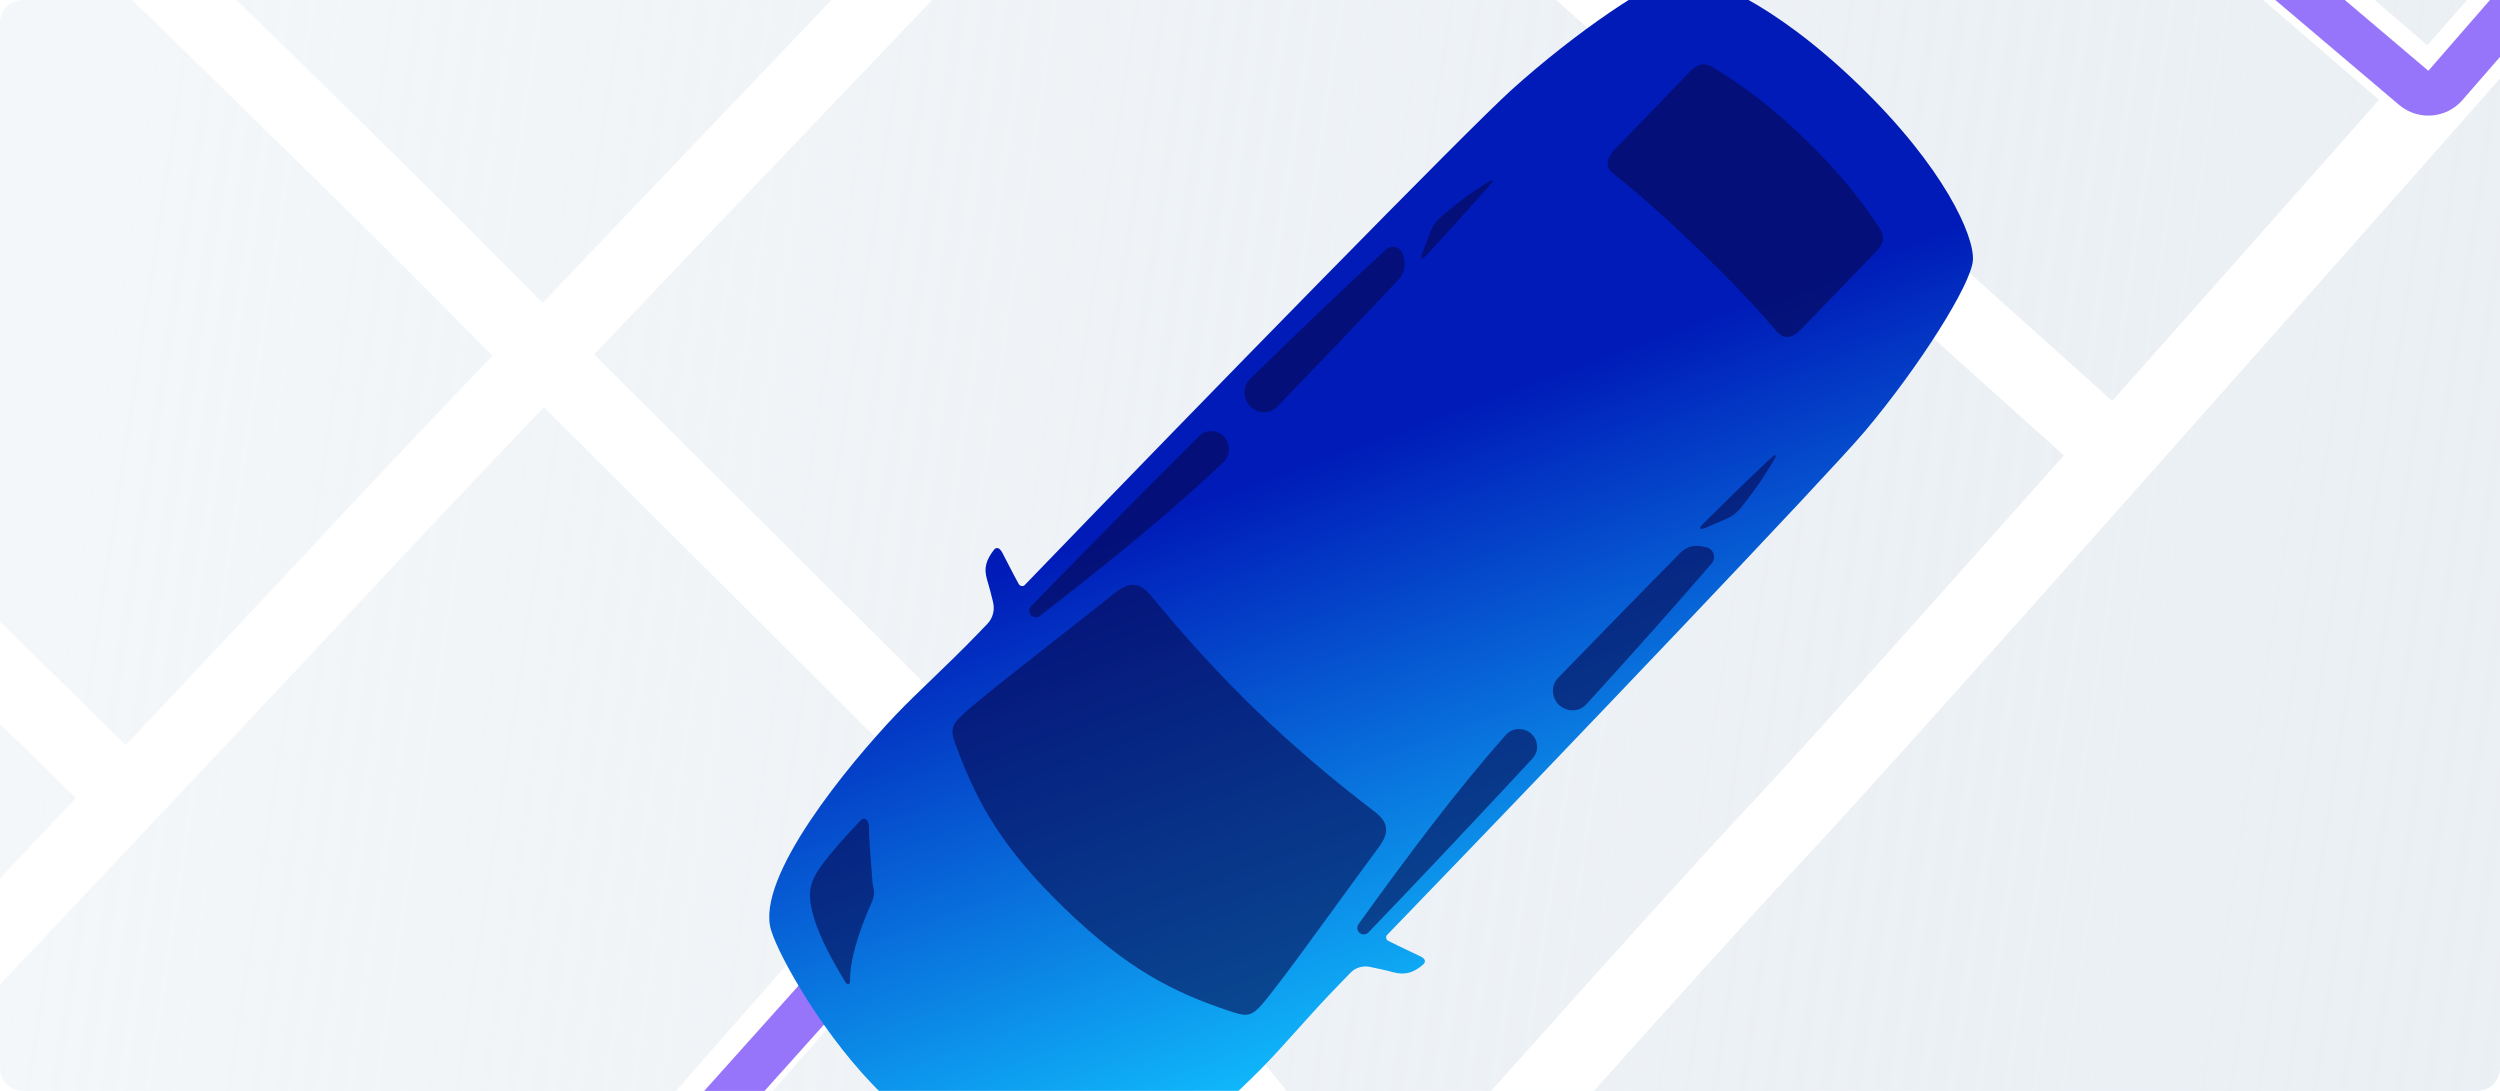 <svg width="550" height="240" viewBox="0 0 550 240" fill="none" xmlns="http://www.w3.org/2000/svg">
<path d="M0 5C0 2.239 2.239 0 5 0H545C547.761 0 550 2.239 550 5V235C550 237.761 547.761 240 545 240H5C2.239 240 0 237.761 0 235V5Z" fill="url(#rastreador-veicular-paint-0)"/>
<g>
<path fill-rule="evenodd" clip-rule="evenodd" d="M552.825 -214.042C552.828 -214.045 552.83 -214.047 558.794 -208.703C564.758 -203.358 564.757 -203.357 564.754 -203.353L560.418 -198.513C557.582 -195.347 553.415 -190.695 548.093 -184.75C537.447 -172.861 522.176 -155.801 503.677 -135.119C466.678 -93.756 416.765 -37.907 365.106 20.033C261.718 135.993 151.534 260.117 123.704 293.478C67.414 360.956 -19.055 439.381 -91.02 479.017L-98.747 464.988C-29.055 426.603 55.939 349.709 111.405 283.218C139.453 249.595 249.889 125.193 353.151 9.374C404.817 -48.575 454.737 -104.43 491.739 -145.797C510.241 -166.481 525.513 -183.543 536.16 -195.434C541.484 -201.38 545.651 -206.033 548.487 -209.2L552.825 -214.042Z" fill="white"/>
<path fill-rule="evenodd" clip-rule="evenodd" d="M524.594 23.004L238.241 -223.657L248.694 -235.792L535.047 10.868L524.594 23.004Z" fill="white"/>
<path fill-rule="evenodd" clip-rule="evenodd" d="M460.207 105.701L92.97 -223.763L103.665 -235.685L470.903 93.779L460.207 105.701Z" fill="white"/>
<path fill-rule="evenodd" clip-rule="evenodd" d="M-192.541 -214.955C-192.543 -214.956 -192.544 -214.957 -186.978 -220.715C-181.412 -226.473 -181.411 -226.472 -181.409 -226.47L-178.611 -223.765C-176.781 -221.995 -174.093 -219.396 -170.659 -216.074C-163.791 -209.432 -153.939 -199.902 -142.005 -188.352C-118.137 -165.253 -85.939 -134.074 -52.618 -101.758C13.971 -37.175 85.185 32.089 103.212 50.365C120.147 67.535 148.119 95.364 174.51 121.62C203.671 150.631 230.902 177.723 239.181 186.393C246.058 193.595 255.542 205.525 266.898 219.811C269.082 222.559 271.336 225.394 273.654 228.299C288.194 246.525 305.633 268.015 325.346 289.652C339.871 305.594 355.737 322.167 371.278 338.4C376.943 344.317 382.564 350.188 388.061 355.968C408.508 377.463 427.33 397.776 439.682 413.904C451.714 429.612 462.043 442.897 469.362 452.254C473.021 456.932 475.928 460.627 477.919 463.152C478.914 464.414 479.68 465.383 480.197 466.036L480.978 467.022C480.978 467.022 480.979 467.022 478.31 469.142L474.707 472.002C468.435 476.982 468.435 476.982 468.435 476.982L468.434 476.981L468.432 476.978L468.422 476.965L468.383 476.916L468.231 476.725C468.098 476.556 467.899 476.306 467.638 475.976C467.276 475.518 466.794 474.909 466.199 474.155C465.935 473.821 465.649 473.459 465.342 473.069C463.34 470.53 460.42 466.818 456.747 462.122C449.4 452.731 439.038 439.402 426.967 423.643C415.217 408.302 396.986 388.589 376.456 367.006C371.04 361.312 365.47 355.494 359.836 349.609C344.252 333.331 328.175 316.54 313.506 300.439C293.428 278.401 275.725 256.579 261.133 238.287C258.735 235.281 256.43 232.383 254.22 229.603C242.821 215.268 233.924 204.08 227.597 197.454C219.375 188.843 192.532 162.141 163.619 133.378C137.204 107.1 109.061 79.104 91.809 61.612C73.943 43.499 2.913 -25.588 -63.769 -90.26C-97.084 -122.572 -129.278 -153.746 -153.144 -176.843C-165.076 -188.391 -174.927 -197.92 -181.794 -204.562C-185.227 -207.882 -187.915 -210.481 -189.744 -212.25L-192.541 -214.955Z" fill="white"/>
<path fill-rule="evenodd" clip-rule="evenodd" d="M407.855 -235.258C407.857 -235.26 407.858 -235.262 413.644 -229.724C419.429 -224.187 419.428 -224.186 419.426 -224.183L416.001 -220.605C413.763 -218.267 410.477 -214.833 406.285 -210.452C397.901 -201.691 385.892 -189.141 371.395 -173.986C342.399 -143.678 303.448 -102.953 263.626 -61.288C183.94 22.084 100.874 109.107 86.981 124.094C70.92 141.419 35.872 178.579 0.009 216.601C-26.44 244.644 -53.332 273.156 -73.376 294.526C-97.4 320.139 -129.933 348.132 -156.284 369.604C-169.495 380.368 -181.217 389.547 -189.64 396.037C-193.853 399.283 -197.242 401.857 -199.581 403.623C-200.751 404.506 -201.659 405.187 -202.276 405.649C-202.585 405.88 -202.821 406.056 -202.981 406.175L-203.21 406.346L-203.223 406.355L-203.227 406.358C-203.228 406.359 -203.228 406.359 -208 399.928C-212.772 393.496 -212.772 393.496 -212.771 393.496L-212.769 393.495L-212.549 393.331C-212.397 393.218 -212.17 393.048 -211.87 392.824C-211.271 392.375 -210.381 391.708 -209.231 390.84C-206.929 389.102 -203.582 386.56 -199.416 383.35C-191.081 376.928 -179.476 367.841 -166.402 357.187C-140.185 335.825 -108.327 308.377 -85.058 283.569C-64.928 262.106 -37.988 233.544 -11.524 205.486C24.275 167.531 59.204 130.498 75.236 113.205C89.237 98.1 172.439 10.937 252.047 -72.355C291.872 -114.022 330.825 -154.749 359.821 -185.058C374.319 -200.213 386.329 -212.764 394.713 -221.526C398.906 -225.907 402.192 -229.341 404.43 -231.68L407.855 -235.258Z" fill="white"/>
<path fill-rule="evenodd" clip-rule="evenodd" d="M751.668 -237.034C751.67 -237.037 751.672 -237.038 758 -231.476C764.328 -225.914 764.327 -225.912 764.325 -225.909L764.313 -225.897L760.674 -221.757C758.287 -219.042 754.782 -215.055 750.305 -209.965C741.351 -199.784 728.513 -185.19 712.976 -167.537C681.901 -132.231 640.027 -84.687 596.833 -35.735C510.518 62.083 418.726 165.751 397.485 188.377C376.464 210.768 323.215 270.664 271.77 328.652C265.628 335.575 259.511 342.472 253.478 349.274C209.111 399.297 169.293 444.19 157.517 456.745L145.227 445.217C156.827 432.85 196.477 388.146 240.952 338.002C246.954 331.234 253.044 324.368 259.165 317.469C310.506 259.597 363.971 199.457 385.2 176.843C406.209 154.465 497.746 51.09 584.198 -46.884C627.386 -95.829 669.255 -143.367 700.327 -178.67C715.862 -196.322 728.699 -210.914 737.651 -221.093C742.128 -226.183 745.633 -230.169 748.019 -232.883L751.657 -237.021L751.668 -237.034Z" fill="white"/>
<path fill-rule="evenodd" clip-rule="evenodd" d="M193.684 -235.311C193.686 -235.313 193.687 -235.314 199.422 -229.724C205.157 -224.135 205.156 -224.134 205.154 -224.132L202.66 -221.572C201.029 -219.899 198.633 -217.44 195.573 -214.3C189.454 -208.019 180.681 -199.013 170.064 -188.111C148.83 -166.308 120.223 -136.921 90.728 -106.588C31.696 -45.879 -30.773 18.5 -44.912 33.572C-59.196 48.8 -98.591 89.038 -134.318 125.372C-152.203 143.561 -169.199 160.802 -181.724 173.496C-187.987 179.843 -193.131 185.054 -196.711 188.677C-198.501 190.489 -199.899 191.905 -200.85 192.867L-202.299 194.333L-202.303 194.338C-202.304 194.339 -202.305 194.339 -208 188.709C-213.695 183.079 -213.695 183.079 -213.694 183.078L-212.242 181.609C-211.292 180.648 -209.895 179.233 -208.106 177.422C-204.528 173.8 -199.385 168.592 -193.125 162.247C-180.605 149.557 -163.615 132.322 -145.739 114.142C-109.944 77.74 -70.715 37.669 -56.594 22.615C-42.327 7.405 20.291 -57.125 79.245 -117.754C108.743 -148.091 137.354 -177.48 158.589 -199.286C169.207 -210.189 177.982 -219.196 184.101 -225.477C187.161 -228.617 189.558 -231.077 191.189 -232.751L193.677 -235.303L193.684 -235.311Z" fill="white"/>
<path fill-rule="evenodd" clip-rule="evenodd" d="M24.303 -227.083C24.304 -227.084 24.304 -227.085 30.247 -221.716C36.189 -216.348 36.189 -216.348 36.188 -216.347L35.15 -215.199C34.469 -214.446 33.464 -213.334 32.165 -211.901C29.569 -209.033 25.802 -204.876 21.117 -199.716C11.746 -189.397 -1.297 -175.065 -15.991 -159.012C-45.364 -126.923 -81.385 -87.901 -107.837 -60.328C-134.267 -32.778 -157.905 -8.882 -174.936 8.127C-183.452 16.633 -190.318 23.418 -195.057 28.079C-197.427 30.41 -199.265 32.21 -200.512 33.428C-201.136 34.037 -201.612 34.501 -201.932 34.814L-202.413 35.281L-202.419 35.287L-202.421 35.288C-202.421 35.289 -202.421 35.289 -208 29.544C-213.579 23.799 -213.579 23.799 -213.579 23.799L-213.578 23.797L-213.108 23.34C-212.793 23.033 -212.323 22.575 -211.705 21.972C-210.47 20.765 -208.645 18.978 -206.288 16.66C-201.575 12.024 -194.738 5.268 -186.254 -3.205C-169.284 -20.154 -145.729 -43.966 -119.395 -71.416C-93.084 -98.842 -57.173 -137.743 -27.805 -169.826C-13.129 -185.86 -0.101 -200.176 9.259 -210.483C13.939 -215.637 17.701 -219.788 20.293 -222.651C21.588 -224.082 22.592 -225.191 23.271 -225.942L24.303 -227.083Z" fill="white"/>
<path fill-rule="evenodd" clip-rule="evenodd" d="M-213.592 -47.809C-213.593 -47.81 -213.594 -47.81 -208 -53.541C-202.406 -59.272 -202.406 -59.272 -202.405 -59.271L-201.169 -58.065C-200.36 -57.275 -199.169 -56.114 -197.644 -54.626C-194.594 -51.651 -190.207 -47.372 -184.859 -42.16C-174.163 -31.734 -159.623 -17.572 -144.25 -2.625C-113.477 27.297 -79.444 60.284 -66.155 72.799C-52.745 85.426 -27.97 109.495 -6.596 130.358C4.102 140.8 13.964 150.456 21.152 157.5C24.746 161.023 27.672 163.893 29.699 165.883C30.713 166.877 31.502 167.652 32.038 168.178L32.855 168.982C32.856 168.982 32.856 168.982 27.244 174.695C21.631 180.408 21.631 180.407 21.631 180.407L20.816 179.606C20.281 179.081 19.493 178.307 18.48 177.314C16.455 175.326 13.532 172.459 9.941 168.939C2.758 161.899 -7.096 152.252 -17.784 141.82C-39.181 120.934 -63.849 96.97 -77.135 84.459C-90.541 71.835 -124.686 38.737 -155.416 8.858C-170.795 -6.095 -185.339 -20.262 -196.038 -30.69C-201.388 -35.904 -205.776 -40.184 -208.828 -43.161C-210.353 -44.649 -211.545 -45.811 -212.355 -46.602L-213.592 -47.809Z" fill="white"/>
<path fill-rule="evenodd" clip-rule="evenodd" d="M534.275 15.53L618.165 -80.854L625.623 -74.363L541.733 22.021C538.161 26.125 531.954 26.596 527.803 23.078L433.934 -56.48C433.927 -56.486 433.922 -56.488 433.921 -56.489C433.92 -56.49 433.919 -56.49 433.917 -56.491C433.914 -56.492 433.906 -56.494 433.894 -56.493C433.882 -56.492 433.874 -56.489 433.871 -56.488C433.87 -56.487 433.868 -56.486 433.867 -56.485C433.866 -56.485 433.862 -56.482 433.856 -56.474L47.801 374.373L40.438 367.775L426.492 -63.072C430.086 -67.083 436.219 -67.504 440.327 -64.022L437.13 -60.251L440.327 -64.022L534.196 15.536C534.204 15.543 534.208 15.545 534.209 15.546C534.211 15.546 534.212 15.547 534.213 15.547C534.216 15.548 534.225 15.55 534.237 15.549C534.249 15.548 534.257 15.545 534.26 15.544C534.261 15.543 534.262 15.543 534.264 15.541C534.265 15.541 534.268 15.538 534.275 15.53L538.004 18.776L534.275 15.53Z" fill="#9775FA"/>
<g filter="url(#rastreador-veicular-filter-0)">
<path fill-rule="evenodd" clip-rule="evenodd" d="M259.916 208.743C264.955 203.669 270.257 197.18 277.149 190.116C277.939 189.3 278.738 188.475 279.546 187.641C280.641 186.51 282.28 186.04 283.819 186.365C285.445 186.702 287.464 187.121 288.957 187.547C291.733 188.278 293.475 187.491 295.238 186.086C295.786 185.659 295.948 185.351 295.912 185.044C295.86 184.618 295.453 184.335 295.011 184.087C294.725 183.944 293.82 183.511 292.737 183.004C290.904 182.13 288.386 180.94 287.823 180.627C287.374 180.369 287.218 179.721 287.577 179.349C328.155 137.373 384.67 78.034 392.699 68.533C404.831 54.12 416.109 36.156 416.471 30.924C416.84 25.622 410.177 10.479 391.247 -7.801C372.315 -26.079 356.952 -32.207 351.697 -31.627C346.447 -31.115 328.923 -19.183 314.943 -6.555C305.696 1.775 248.385 60.355 207.853 102.371C207.498 102.74 206.851 102.602 206.578 102.169C206.209 101.578 204.898 99.034 203.94 97.171C203.431 96.183 203.014 95.371 202.864 95.097C202.588 94.656 202.272 94.245 201.853 94.213C201.61 94.194 201.372 94.309 201.142 94.547C199.477 96.728 198.754 98.503 199.617 101.277C200.063 102.692 200.542 104.607 200.912 106.145C201.315 107.813 200.872 109.626 199.682 110.862C198.934 111.64 198.193 112.409 197.462 113.168C190.607 120.267 184.34 125.825 179.412 131.005C169.255 141.74 148.559 166.599 152.058 178.248C153.878 184.291 164.081 202.346 176.637 214.471C189.154 226.554 207.554 236.121 213.657 237.729C225.462 240.853 249.545 219.265 259.916 208.743Z" fill="url(#rastreador-veicular-paint-1)"/>
<path fill-rule="evenodd" clip-rule="evenodd" d="M283.477 178.786C282.659 179.637 281.222 179.174 281.05 178.006C280.997 177.641 281.088 177.269 281.303 176.969C292.2 161.811 302.561 147.966 313.627 135.416C315.882 132.858 320.042 134.054 320.566 137.424C320.762 138.68 320.307 139.736 319.442 140.667C306.024 155.128 293.03 168.86 283.477 178.786Z" fill="#07074E" fill-opacity="0.59"/>
<path fill-rule="evenodd" clip-rule="evenodd" d="M359.454 -11.425C366.36 -7.287 372.81 -2.223 379.514 4.25C386.186 10.694 391.474 16.961 395.849 23.721C397.117 25.698 397.078 27.026 394.991 29.187C390.823 33.503 385.049 39.482 378.725 46.031C376.541 48.293 374.815 48.277 373.274 46.517C367.697 40.034 362.774 34.934 356.101 28.49C349.396 22.015 344.127 17.273 337.455 11.927C335.644 10.451 335.56 8.723 337.747 6.459C344.075 -0.086 349.849 -6.065 354.017 -10.381C356.104 -12.542 357.429 -12.627 359.454 -11.425Z" fill="#07074E" fill-opacity="0.59"/>
<path fill-rule="evenodd" clip-rule="evenodd" d="M296.904 25.283C297.658 23.14 298.321 22.313 299.972 20.892C301.727 19.422 303.344 18.113 305.027 16.871C305.536 16.552 307.034 15.496 308.937 14.243C311.092 12.792 311.415 12.954 309.608 15.041C305.632 19.515 301.292 24.37 296.321 29.721C295.145 30.943 294.788 30.748 295.392 29.122L296.904 25.283Z" fill="#07074E" fill-opacity="0.59"/>
<path fill-rule="evenodd" clip-rule="evenodd" d="M371.413 74.994C373.397 73.083 373.609 73.432 372.233 75.637C371.045 77.58 370.044 79.117 369.709 79.604C368.527 81.329 367.311 83.022 365.866 84.797C364.54 86.527 363.695 87.185 361.623 88.055L357.834 89.696C356.198 90.321 355.986 89.967 357.201 88.786C362.382 83.632 367.045 79.088 371.413 74.994Z" fill="#07074E" fill-opacity="0.59"/>
<path fill-rule="evenodd" clip-rule="evenodd" d="M324.602 127.679C323.746 126.127 323.916 124.117 325.151 122.845C335.805 111.879 344.59 102.863 352.168 95.201C353.358 93.998 355.076 93.483 356.733 93.828L357.87 94.064C359.444 94.448 360.064 96.352 359.009 97.582C350.971 106.941 341.327 117.715 331.419 128.599C329.491 130.717 325.985 130.188 324.602 127.679Z" fill="#07074E" fill-opacity="0.59"/>
<path fill-rule="evenodd" clip-rule="evenodd" d="M291.082 29.622L291.313 30.585C291.702 32.214 291.252 33.929 290.107 35.153C282.737 43.029 274.02 52.136 263.386 63.156C262.161 64.426 260.175 64.668 258.603 63.868C256.046 62.568 255.378 59.058 257.427 57.051C267.885 46.809 278.287 36.876 287.329 28.554C288.586 27.397 290.617 27.978 291.082 29.622Z" fill="#07074E" fill-opacity="0.59"/>
<path fill-rule="evenodd" clip-rule="evenodd" d="M249.278 68.511C252.666 68.916 254.008 73.032 251.53 75.379C239.385 86.881 225.94 97.739 211.178 109.157C210.878 109.389 210.498 109.494 210.121 109.449C208.935 109.305 208.425 107.866 209.259 107.01C218.867 97.144 232.101 83.655 246.076 69.749C246.977 68.852 248.015 68.36 249.278 68.511Z" fill="#07074E" fill-opacity="0.59"/>
<path fill-rule="evenodd" clip-rule="evenodd" d="M193.553 131.488C194.254 130.762 195.213 129.93 196.439 128.902C201.168 124.947 207.082 120.32 213.931 114.956C218.316 111.523 222.848 107.974 227.587 104.197C230.847 101.608 233.053 101.686 235.456 104.465C243.064 113.764 250.922 122.339 258.816 129.962C266.727 137.602 275.562 145.144 285.068 152.379C287.976 154.724 288.124 156.929 285.613 160.241C282.06 165.036 278.719 169.631 275.489 174.079C270.322 181.195 265.851 187.338 262.012 192.23C260.975 193.558 260.193 194.525 259.498 195.244C257.385 197.432 256.211 197.179 252.818 196.046C240.37 191.861 230.475 186.838 216.719 173.555C202.925 160.23 197.563 150.518 192.943 138.226C191.707 134.865 191.417 133.7 193.553 131.488Z" fill="#07074E" fill-opacity="0.59"/>
<path fill-rule="evenodd" clip-rule="evenodd" d="M161.12 174.18C160.111 170.136 160.699 168.036 162.141 165.587C163.952 162.536 169.06 156.936 171.79 154.108C172.244 153.638 172.63 153.701 172.865 153.837C173.436 154.16 173.648 155.146 173.616 155.751C173.568 157.646 173.986 162.722 174.232 165.751C174.321 166.849 174.382 167.664 174.402 167.956C174.421 168.206 174.478 168.459 174.541 168.731C174.715 169.539 174.917 170.457 174.316 171.9C171.1 179.071 169.376 185.217 169.448 189.253C169.449 190.005 169.255 190.243 168.931 190.162C168.698 190.102 168.481 189.859 168.196 189.349C164.313 182.93 162.062 178.105 161.12 174.18Z" fill="#07074E" fill-opacity="0.59"/>
<path fill-rule="evenodd" clip-rule="evenodd" d="M201.505 221.931C201.633 221.799 201.897 221.744 202.365 221.746C206.384 221.671 212.457 219.733 219.464 216.29C220.907 215.589 221.843 215.766 222.668 215.923C222.939 215.974 223.201 216.024 223.465 216.036C223.738 216.044 224.489 216.075 225.503 216.125C228.38 216.252 233.734 216.49 235.628 216.345C236.229 216.293 237.244 216.476 237.591 217.055C237.739 217.297 237.82 217.685 237.37 218.151C233.68 221.972 228.793 226.55 226.196 228.156C223.797 229.68 221.736 230.346 217.696 229.525C213.638 228.671 208.735 226.58 202.258 222.952C201.751 222.693 201.499 222.487 201.434 222.259C201.399 222.135 201.424 222.015 201.505 221.931Z" fill="#07074E" fill-opacity="0.59"/>
</g>
</g>
<defs>
<filter id="rastreador-veicular-filter-0" x="11.111" y="-163.432" width="581.065" height="585.943" filterUnits="userSpaceOnUse" color-interpolation-filters="sRGB">
<feFlood flood-opacity="0" result="BackgroundImageFix"/>
<feColorMatrix in="SourceAlpha" type="matrix" values="0 0 0 0 0 0 0 0 0 0 0 0 0 0 0 0 0 0 127 0"/>
<feOffset dx="17.569" dy="26.354"/>
<feGaussianBlur stdDeviation="79.061"/>
<feColorMatrix type="matrix" values="0 0 0 0 0.027 0 0 0 0 0.027 0 0 0 0 0.306 0 0 0 0.25 0"/>
<feBlend mode="normal" in2="BackgroundImageFix" result="effect1_dropShadow"/>
<feBlend mode="normal" in="SourceGraphic" in2="effect1_dropShadow" result="shape"/>
</filter>
<linearGradient id="rastreador-veicular-paint-0" x1="627.675" y1="313.774" x2="0.545" y2="218.482" gradientUnits="userSpaceOnUse">
<stop stop-color="#DDE5ED" stop-opacity="0.6"/>
<stop offset="1" stop-color="#F4F7F9"/>
</linearGradient>
<linearGradient id="rastreador-veicular-paint-1" x1="331.316" y1="195.995" x2="262.796" y2="7.677" gradientUnits="userSpaceOnUse">
<stop stop-color="#11C3FF"/>
<stop offset="0.672" stop-color="#001BB8"/>
<stop offset="1" stop-color="#001BB8"/>
</linearGradient>
</defs>
</svg>
